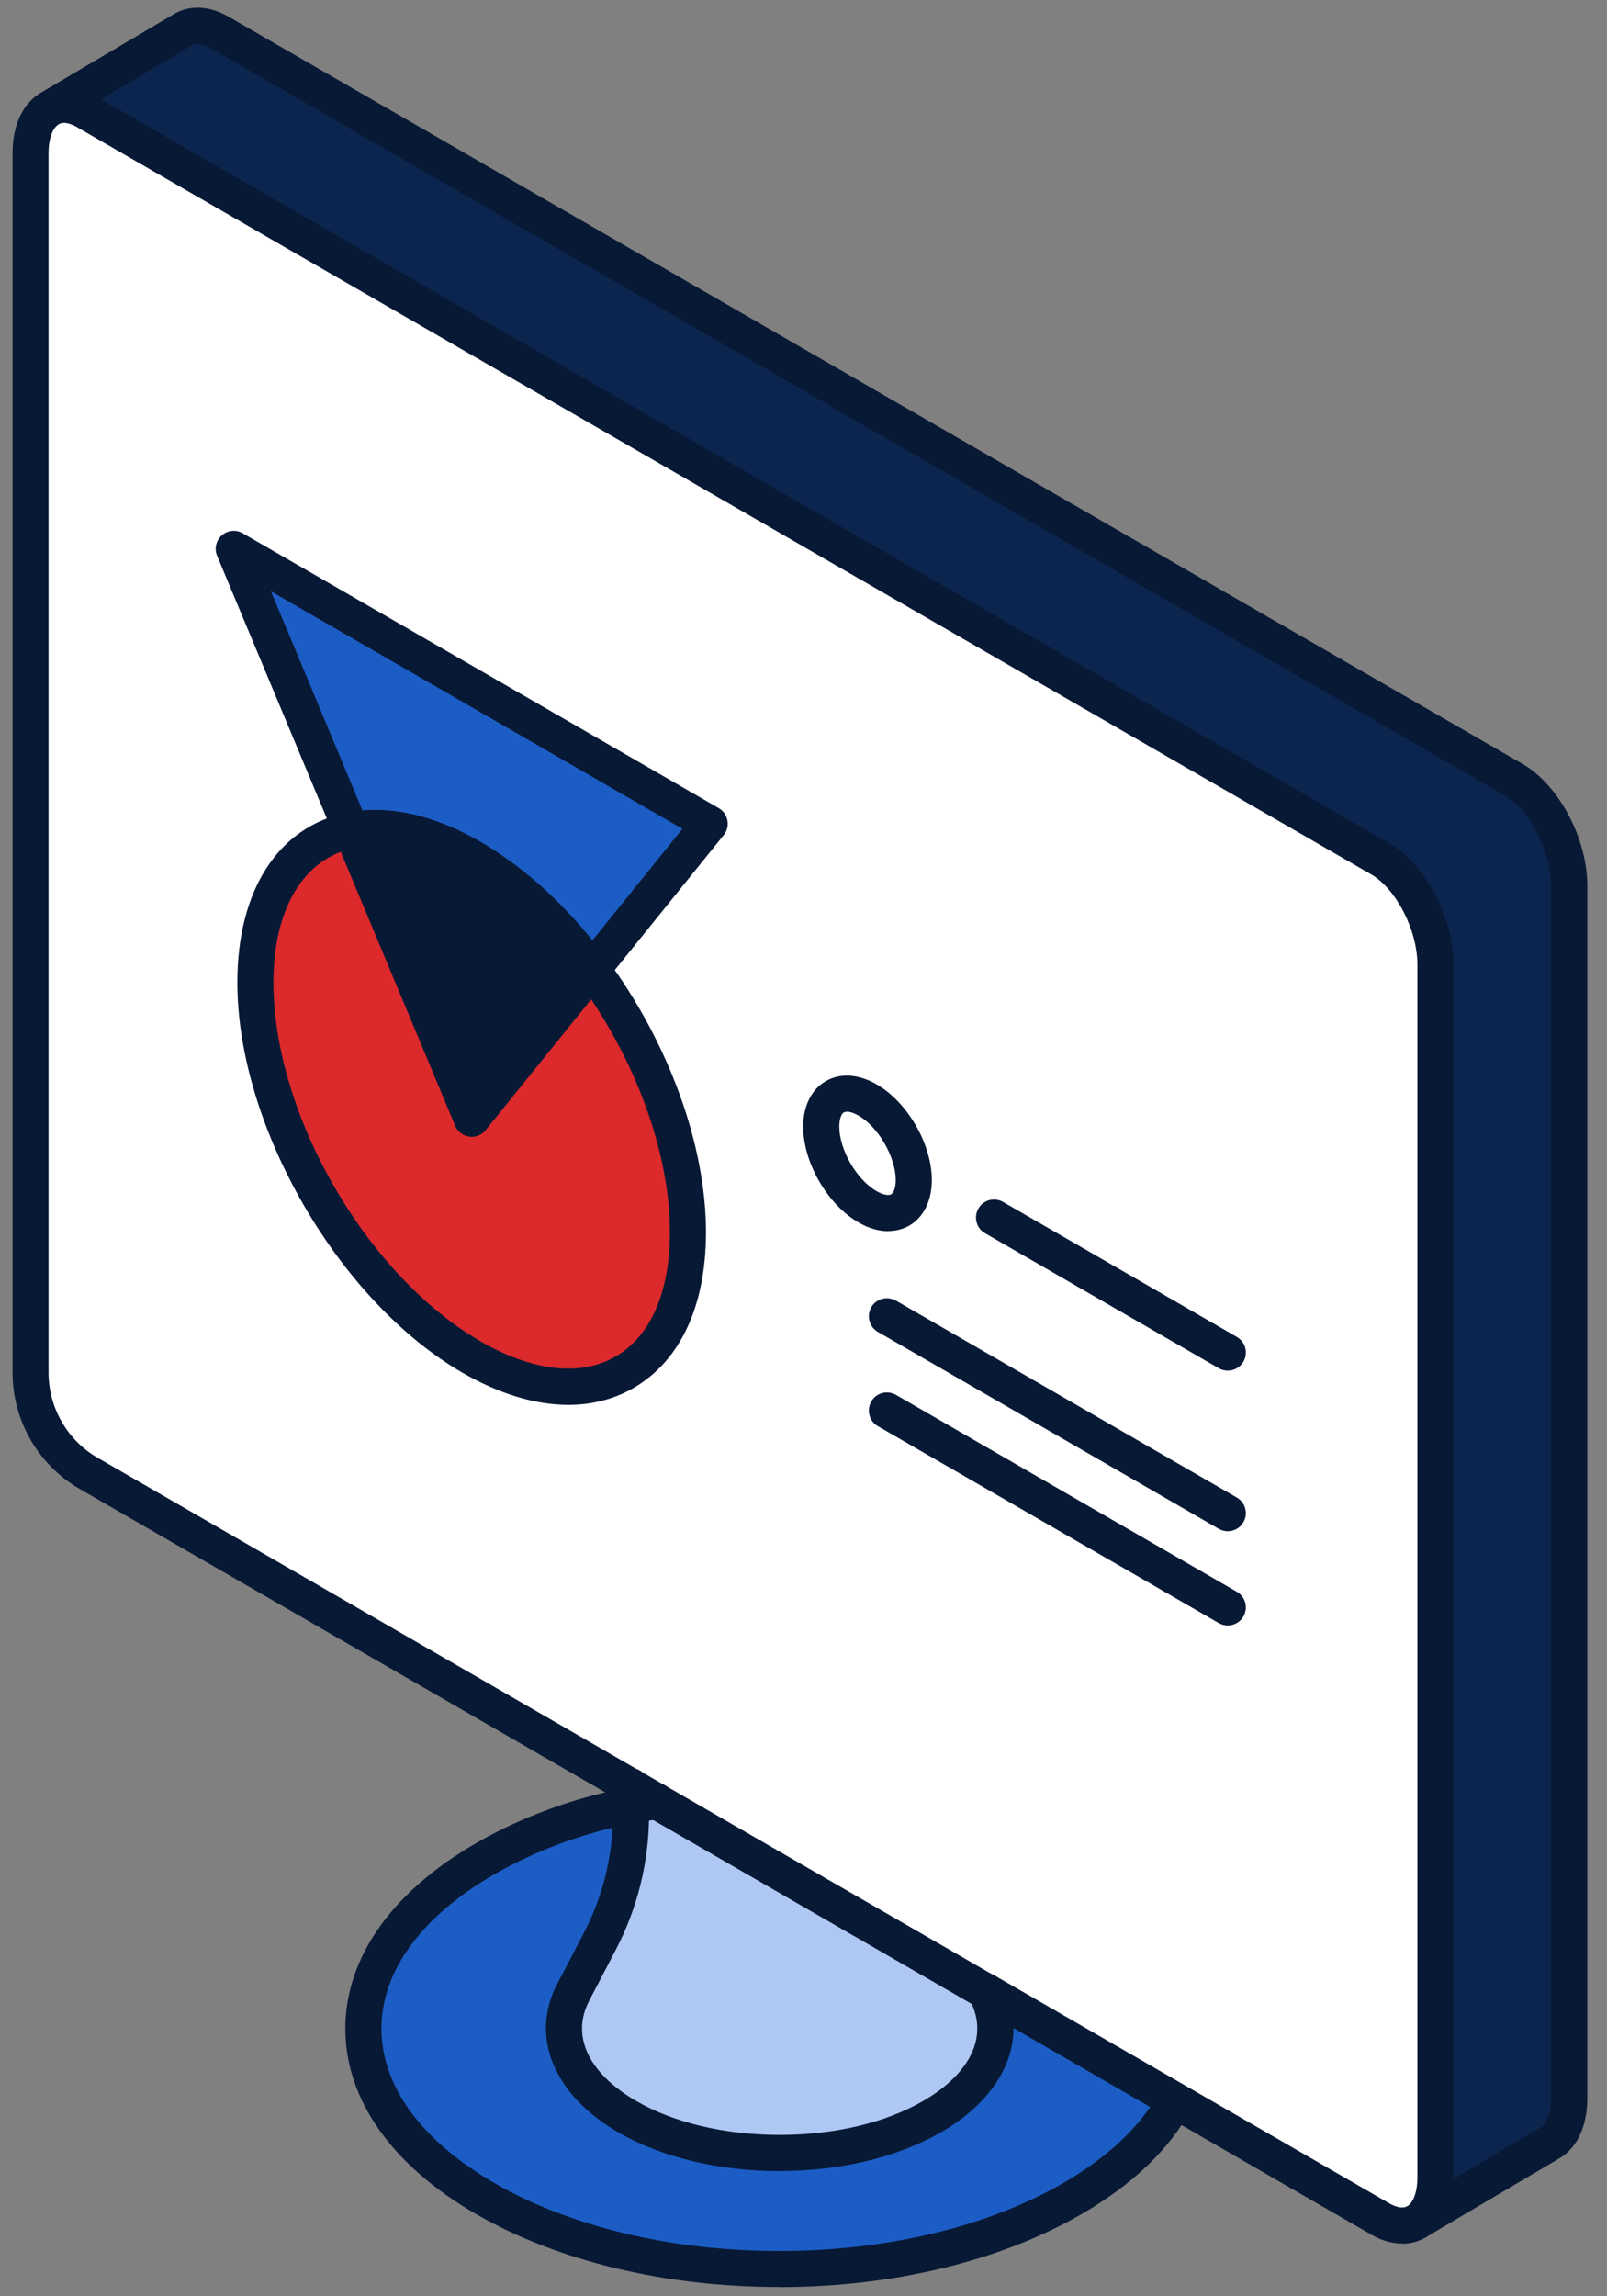 <?xml version="1.0" encoding="UTF-8"?>
<svg xmlns="http://www.w3.org/2000/svg" width="63" height="90" viewBox="0 0 63 90" fill="none">
  <rect x="0" y="0" width="63" height="90" fill="#808080" stroke="none"/>
  <g id="icons design">
    <g id="Group">
      <g id="Group_2">
        <path id="Vector" d="M3.368 4.368C2.84 4.066 2.354 4.033 1.977 4.236L7.175 1.16C7.557 0.934 8.057 0.957 8.609 1.269L59.34 30.556C60.538 31.25 61.51 33.113 61.51 34.712V82.226C61.51 83.094 61.227 83.707 60.769 83.976L55.533 87.071C55.991 86.806 56.269 86.189 56.269 85.321V37.806C56.269 36.207 55.302 34.344 54.099 33.651L3.368 4.368Z" fill="#0B254E"></path>
        <path id="Vector_2" d="M55.539 87.075C55.157 87.306 54.652 87.287 54.11 86.966L3.473 57.74C2.067 56.929 1.199 55.424 1.199 53.792V6.009C1.199 5.113 1.501 4.49 1.978 4.235C2.355 4.032 2.841 4.061 3.369 4.367L54.105 33.655C55.308 34.348 56.275 36.212 56.275 37.811V85.325C56.275 86.193 55.996 86.811 55.539 87.075ZM35.822 46.254C35.822 45.098 35.011 43.693 34.011 43.117C33.011 42.537 32.199 43.009 32.199 44.16C32.199 45.311 33.011 46.721 34.011 47.297C35.011 47.877 35.822 47.405 35.822 46.254ZM23.218 37.99L27.827 32.282L9.166 21.509L13.775 32.537C11.511 32.985 10.02 35.113 10.02 38.499C10.02 43.91 13.817 50.485 18.501 53.188C23.185 55.886 26.982 53.697 26.982 48.292C26.982 44.9 25.492 41.056 23.227 37.985L23.218 37.99Z" fill="white"></path>
        <path id="Vector_3" d="M38.634 78.038L46.073 82.335C45.313 83.741 43.969 85.057 42.04 86.17C38.861 88.005 34.695 88.924 30.535 88.929C26.375 88.929 22.209 88.005 19.026 86.17C12.653 82.491 12.653 76.524 19.026 72.844C20.714 71.873 22.686 71.137 24.738 70.75V71.123C24.738 72.859 24.318 74.566 23.511 76.104L22.469 78.099C21.601 79.764 22.309 81.641 24.587 82.962C26.238 83.915 28.403 84.391 30.568 84.391C32.733 84.391 34.894 83.92 36.544 82.962C38.828 81.641 39.53 79.759 38.662 78.099L38.634 78.042V78.038Z" fill="#1C5DC5"></path>
        <path id="Vector_4" d="M38.661 78.095C39.534 79.76 38.827 81.637 36.544 82.958C34.893 83.911 32.727 84.387 30.567 84.387C28.407 84.387 26.237 83.915 24.586 82.958C22.308 81.637 21.6 79.755 22.468 78.095L23.511 76.099C24.312 74.561 24.737 72.854 24.737 71.118V70.746C25.067 70.684 25.402 70.632 25.742 70.59L38.633 78.033L38.661 78.09V78.095Z" fill="#AEC8F3"></path>
        <path id="Vector_5" d="M34.007 43.118C35.007 43.694 35.818 45.1 35.818 46.255C35.818 47.411 35.007 47.878 34.007 47.298C33.007 46.722 32.195 45.317 32.195 44.161C32.195 43.005 33.007 42.538 34.007 43.118Z" fill="white"></path>
        <path id="Vector_6" d="M27.828 32.282L23.22 37.99C21.866 36.16 20.243 34.617 18.498 33.608C16.753 32.599 15.126 32.273 13.777 32.542L9.168 21.514L27.828 32.287V32.282Z" fill="#1C5DC5"></path>
        <path id="Vector_7" d="M24.738 70.014L25.743 70.594C25.403 70.636 25.069 70.688 24.738 70.749V70.014Z" fill="white"></path>
        <path id="Vector_8" d="M23.219 37.995C25.488 41.061 26.974 44.91 26.974 48.302C26.974 53.707 23.177 55.896 18.493 53.198C13.809 50.495 10.012 43.919 10.012 38.509C10.012 35.118 11.507 32.995 13.766 32.547L18.488 43.853L23.21 38L23.219 37.995Z" fill="#DB292C"></path>
        <path id="Vector_9" d="M23.217 37.996L18.495 43.849L13.773 32.543C15.127 32.274 16.75 32.604 18.495 33.609C20.24 34.618 21.868 36.165 23.217 37.991V37.996Z" fill="#081935"></path>
      </g>
      <g id="Group_3">
        <path id="Vector_10" d="M54.969 87.934C54.572 87.934 54.153 87.816 53.747 87.576L38.28 78.651L3.12 58.354C1.497 57.42 0.492 55.67 0.492 53.798V6.01C0.492 4.882 0.912 4.01 1.643 3.614C2.256 3.283 2.992 3.335 3.723 3.755L54.459 33.048C55.874 33.864 56.983 35.958 56.983 37.816V85.331C56.983 86.434 56.596 87.274 55.898 87.689C55.615 87.859 55.299 87.939 54.969 87.939V87.934ZM38.987 77.425L54.459 86.354C54.634 86.453 54.95 86.599 55.176 86.467C55.365 86.354 55.568 85.996 55.568 85.326V37.812C55.568 36.458 54.737 34.835 53.752 34.269L3.016 4.982C2.851 4.887 2.535 4.741 2.313 4.864C2.115 4.972 1.903 5.331 1.903 6.015V53.798C1.903 55.17 2.638 56.449 3.822 57.133L38.983 77.434L38.987 77.425Z" fill="#081935"></path>
        <path id="Vector_11" d="M55.54 87.783C55.299 87.783 55.063 87.66 54.931 87.434C54.733 87.099 54.842 86.665 55.181 86.467L60.417 83.373C60.61 83.26 60.809 82.901 60.809 82.231V34.717C60.809 33.368 59.974 31.745 58.988 31.175L8.257 1.887C8.087 1.788 7.761 1.642 7.535 1.774L2.299 4.863C1.964 5.061 1.53 4.948 1.332 4.613C1.134 4.278 1.247 3.844 1.582 3.646L6.818 0.552C7.441 0.184 8.205 0.222 8.964 0.656L59.7 29.948C61.115 30.769 62.228 32.863 62.228 34.717V82.231C62.228 83.326 61.832 84.184 61.139 84.59L55.907 87.679C55.794 87.745 55.672 87.778 55.549 87.778L55.54 87.783Z" fill="#081935"></path>
        <path id="Vector_12" d="M30.568 85.095C28.181 85.095 25.931 84.553 24.233 83.572C21.705 82.105 20.766 79.826 21.841 77.765L22.884 75.77C23.634 74.336 24.03 72.727 24.03 71.119V70.01C24.03 69.619 24.346 69.303 24.738 69.303C25.129 69.303 25.445 69.619 25.445 70.01V71.119C25.445 72.958 24.992 74.793 24.139 76.425L23.096 78.421C22.379 79.793 23.068 81.26 24.941 82.345C26.426 83.204 28.426 83.675 30.568 83.675C32.709 83.675 34.705 83.204 36.191 82.345C38.063 81.26 38.752 79.793 38.035 78.421L37.997 78.341C37.827 77.987 37.978 77.567 38.327 77.397C38.676 77.227 39.101 77.378 39.271 77.727L39.299 77.784C40.37 79.822 39.431 82.105 36.898 83.567C35.2 84.548 32.95 85.091 30.568 85.091V85.095Z" fill="#081935"></path>
        <path id="Vector_13" d="M30.534 89.636C26.063 89.636 21.855 88.618 18.671 86.783C15.36 84.872 13.539 82.287 13.539 79.509C13.539 76.731 15.36 74.146 18.671 72.236C20.459 71.207 22.511 70.457 24.605 70.061C24.935 70 25.289 69.943 25.652 69.896C26.039 69.849 26.393 70.122 26.445 70.509C26.492 70.896 26.218 71.25 25.831 71.302C25.506 71.344 25.185 71.391 24.869 71.453C22.926 71.82 21.03 72.514 19.379 73.462C16.525 75.108 14.954 77.254 14.954 79.509C14.954 81.764 16.525 83.91 19.379 85.561C22.346 87.273 26.308 88.221 30.534 88.226C34.756 88.226 38.718 87.278 41.685 85.561C43.431 84.552 44.733 83.32 45.449 82C45.633 81.655 46.063 81.528 46.407 81.717C46.751 81.901 46.879 82.335 46.69 82.674C45.836 84.25 44.388 85.632 42.388 86.787C39.209 88.622 34.997 89.641 30.53 89.641L30.534 89.636Z" fill="#081935"></path>
        <path id="Vector_14" d="M22.281 55.062C20.998 55.062 19.588 54.642 18.14 53.808C13.267 50.996 9.305 44.133 9.305 38.506C9.305 34.874 10.923 32.383 13.63 31.845C15.201 31.534 17.003 31.93 18.842 32.996C20.621 34.025 22.328 35.605 23.781 37.572C26.22 40.874 27.677 44.883 27.677 48.298C27.677 51.175 26.668 53.341 24.842 54.397C24.074 54.841 23.21 55.062 22.276 55.062H22.281ZM14.71 33.157C14.432 33.157 14.168 33.18 13.909 33.232C11.913 33.628 10.72 35.6 10.72 38.501C10.72 43.675 14.366 49.992 18.847 52.577C20.885 53.751 22.762 53.963 24.135 53.166C25.508 52.374 26.262 50.642 26.262 48.293C26.262 45.171 24.909 41.473 22.644 38.411C21.305 36.6 19.748 35.152 18.135 34.218C16.918 33.515 15.748 33.157 14.706 33.157H14.71Z" fill="#081935"></path>
        <path id="Vector_15" d="M18.493 44.557C18.46 44.557 18.427 44.557 18.394 44.547C18.149 44.514 17.937 44.349 17.842 44.118L8.512 21.783C8.394 21.505 8.47 21.179 8.696 20.981C8.923 20.783 9.253 20.745 9.517 20.901L28.177 31.674C28.357 31.778 28.479 31.953 28.517 32.156C28.555 32.358 28.503 32.571 28.371 32.731L19.041 44.292C18.904 44.462 18.701 44.557 18.489 44.557H18.493ZM10.621 23.174L18.687 42.481L26.753 32.486L10.621 23.174Z" fill="#081935"></path>
        <path id="Vector_16" d="M34.823 48.255C34.446 48.255 34.05 48.142 33.653 47.91C32.441 47.212 31.488 45.566 31.488 44.16C31.488 43.349 31.809 42.698 32.375 42.373C32.936 42.047 33.663 42.094 34.366 42.5C35.578 43.198 36.531 44.844 36.531 46.25C36.531 47.061 36.21 47.712 35.644 48.038C35.399 48.179 35.116 48.25 34.823 48.25V48.255ZM33.2 43.575C33.149 43.575 33.106 43.585 33.083 43.599C33.002 43.646 32.903 43.821 32.903 44.16C32.903 45.057 33.583 46.24 34.361 46.684C34.653 46.854 34.856 46.858 34.936 46.811C35.017 46.764 35.116 46.59 35.116 46.25C35.116 45.354 34.436 44.17 33.658 43.726C33.46 43.613 33.304 43.571 33.2 43.571V43.575Z" fill="#081935"></path>
        <path id="Vector_17" d="M48.134 53.721C48.016 53.721 47.894 53.693 47.78 53.627L38.615 48.334C38.276 48.141 38.163 47.707 38.356 47.367C38.549 47.028 38.983 46.914 39.323 47.108L48.488 52.4C48.828 52.594 48.941 53.028 48.747 53.367C48.615 53.594 48.38 53.721 48.134 53.721Z" fill="#081935"></path>
        <path id="Vector_18" d="M48.133 60.015C48.015 60.015 47.892 59.986 47.779 59.92L34.416 52.203C34.077 52.01 33.963 51.576 34.157 51.236C34.35 50.897 34.784 50.784 35.124 50.977L48.487 58.694C48.827 58.887 48.94 59.321 48.746 59.661C48.614 59.887 48.378 60.015 48.133 60.015Z" fill="#081935"></path>
        <path id="Vector_19" d="M48.133 63.708C48.015 63.708 47.892 63.68 47.779 63.614L34.416 55.897C34.077 55.703 33.963 55.269 34.157 54.93C34.35 54.59 34.784 54.477 35.124 54.67L48.487 62.387C48.827 62.581 48.94 63.015 48.746 63.354C48.614 63.581 48.378 63.708 48.133 63.708Z" fill="#081935"></path>
      </g>
    </g>
  </g>
</svg>
